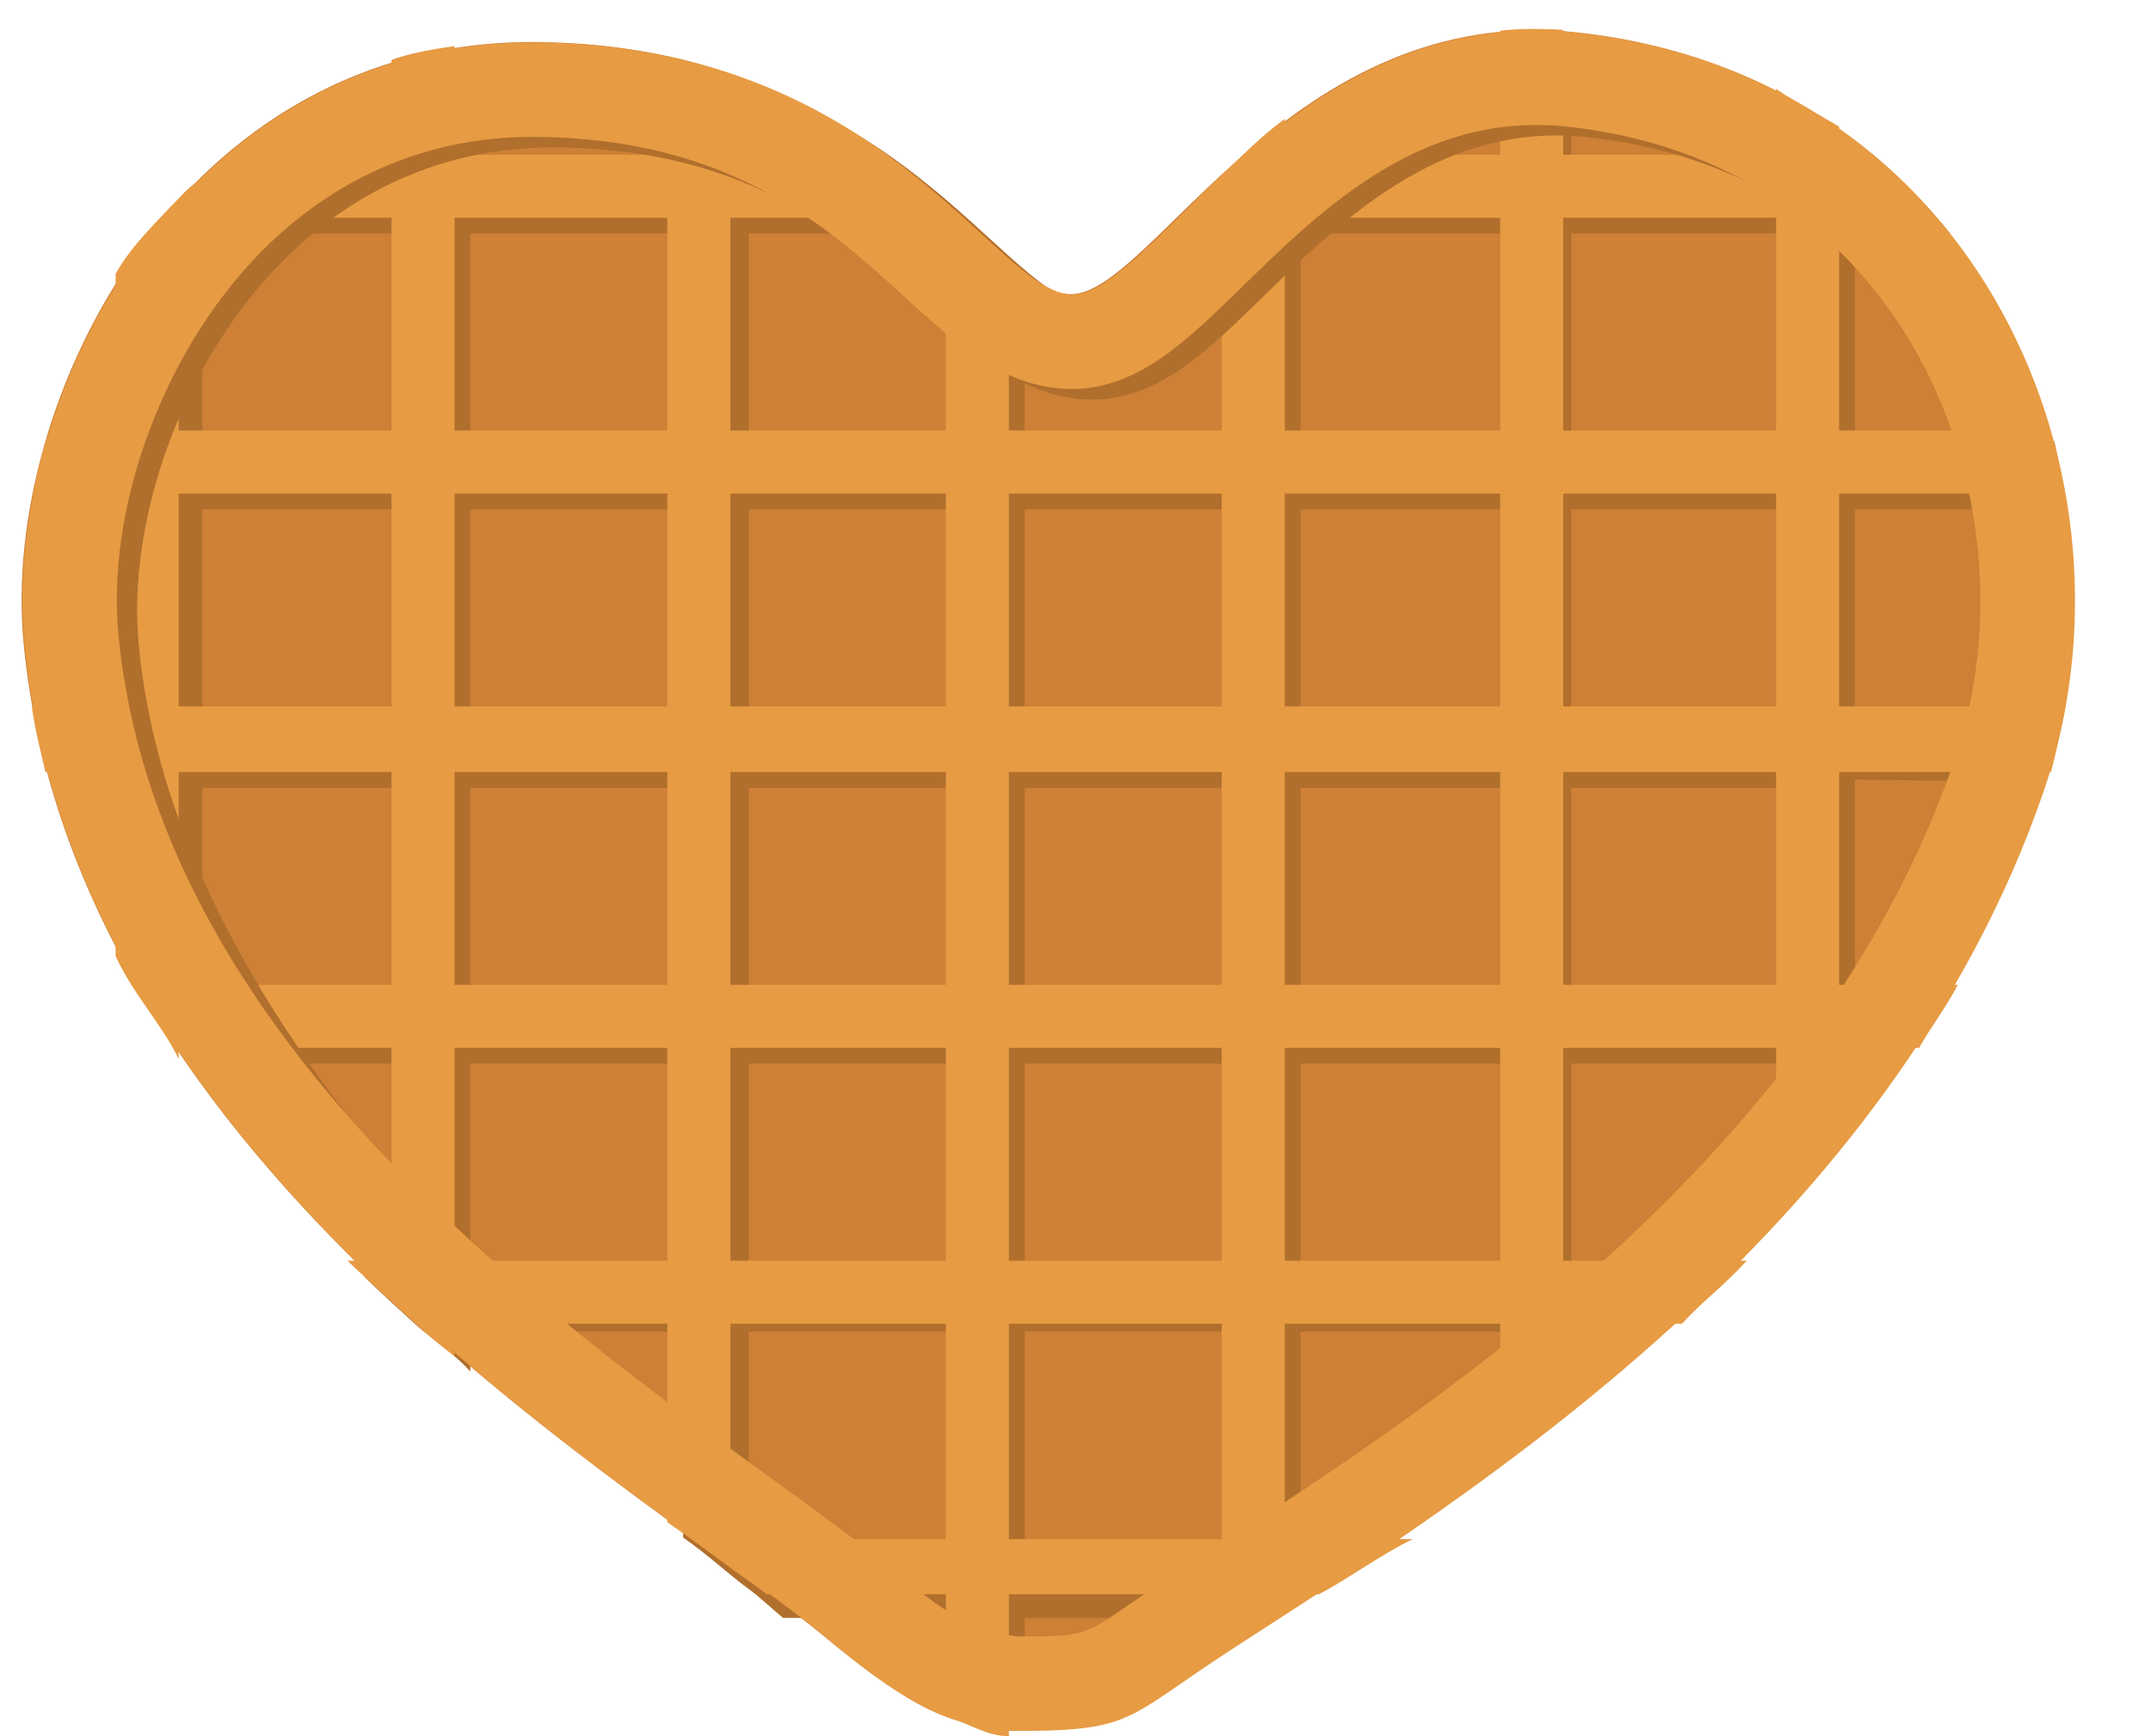 <?xml version="1.0" encoding="UTF-8"?><svg xmlns="http://www.w3.org/2000/svg" xmlns:xlink="http://www.w3.org/1999/xlink" height="660.9" preserveAspectRatio="xMidYMid meet" version="1.0" viewBox="101.0 164.1 818.7 660.9" width="818.7" zoomAndPan="magnify"><g><g id="change1_1"><path d="M 702.008 176.52 C 592.324 164.129 539.285 276.773 508.371 276.07 C 474.508 275.309 437.328 181.348 305.305 180.113 C 170.191 178.848 100.965 316.316 110.004 409.281 C 129.488 609.754 349.07 732.453 415.184 787.434 C 455.215 820.723 466.176 819.516 484.688 822.871 C 533.051 823.047 527.723 818.883 570.844 790.957 C 661.223 732.453 820.52 633.426 878.461 465.438 C 919.336 346.934 854.828 193.777 702.008 176.52" fill="#cd8036"/></g><g id="change2_1"><path d="M 876.789 461.848 C 879.086 453.969 882.453 442.965 883.852 434.879 L 807 436.879 L 807 358 L 886.648 358 C 885.16 349 885.113 339.891 882.789 332.012 L 807 331.988 L 807 253 L 843.285 253 C 835.82 244 827.57 235 818.594 229 L 807 229 L 807 218.117 C 795 212.855 792 208.062 783 203.777 L 783 229 L 699 229 L 699 181.332 C 693 180.75 684 180.883 678 181.633 L 678 229 L 596 229 L 596 215.223 C 587 221.68 579.859 229.492 572.5 236.238 C 566.598 241.652 561.57 247 556.41 253 L 572 253 L 572 334 L 491 334 L 491 270.363 C 485 264.656 476.629 258.156 467.555 250.016 C 459.688 242.957 451.387 235 441.258 229 L 386 229 L 386 198.266 C 379 195.598 370 193.277 361 191.352 L 361 229 L 280 229 L 280 187.496 C 274 188.723 265 190.484 256 192.758 L 256 229 L 194.742 229 C 188.617 232 181.617 238.648 176.184 244.43 C 167.254 253.949 163 263.336 151 274.215 L 151 334 L 126.258 334 C 123.723 340 121.625 349 119.984 358 L 151 358 L 151 440 L 119.348 440 C 120.766 446 122.484 455 124.531 464 L 151 464 L 151 533.871 C 163 547.426 166 560.48 178 573.051 L 178 569 L 256 569 L 256 650 L 239.488 650 C 245.699 656 250.848 660.598 257.176 666.484 C 265.125 673.883 274 679.344 280 686.223 L 280 671 L 361 671 L 361 749.414 C 370 755.602 378.613 763.652 386.07 769.074 C 390.219 772.074 395.305 777 399.07 780 L 468.098 780 L 463.566 813.727 C 471.77 816.676 482 812.477 491 815.469 L 491 780 L 572.984 780 L 571.984 785.754 C 573.32 784.871 609.07 760.215 621.453 751.66 L 596 751.539 L 596 671 L 677.871 671 L 676.871 714.773 C 684.812 708.867 694.82 699.062 702.848 692.695 L 701.844 670.664 L 729.816 673.32 C 738.156 665.617 745.699 659 753.797 650 L 699 650 L 699 569 L 782.754 569 L 781.758 619.32 C 789.965 610.477 797.992 602.652 805.734 593.164 L 806.73 569 L 824.715 569 C 829.836 560 835.02 548 839.695 545 L 807 545 L 807 460.848 Z M 256 545 L 178 545 L 178 464 L 256 464 Z M 256 440 L 178 440 L 178 358 L 256 358 Z M 256 334 L 178 334 L 178 253 L 256 253 Z M 361 650 L 280 650 L 280 569 L 361 569 Z M 361 545 L 280 545 L 280 464 L 361 464 Z M 361 440 L 280 440 L 280 358 L 361 358 Z M 361 334 L 280 334 L 280 253 L 361 253 Z M 467 756 L 386 756 L 386 671 L 467 671 Z M 467 650 L 386 650 L 386 569 L 467 569 Z M 467 545 L 386 545 L 386 464 L 467 464 Z M 467 440 L 386 440 L 386 358 L 467 358 Z M 467 334 L 386 334 L 386 253 L 467 253 Z M 572 756 L 491 756 L 491 671 L 572 671 Z M 572 650 L 491 650 L 491 569 L 572 569 Z M 572 545 L 491 545 L 491 464 L 572 464 Z M 572 440 L 491 440 L 491 358 L 572 358 Z M 678 650 L 596 650 L 596 569 L 678 569 Z M 678 545 L 596 545 L 596 464 L 678 464 Z M 678 440 L 596 440 L 596 358 L 678 358 Z M 678 334 L 596 334 L 596 253 L 678 253 Z M 783 545 L 699 545 L 699 464 L 783 464 Z M 783 440 L 699 440 L 699 358 L 783 358 Z M 783 334 L 699 334 L 699 253 L 783 253 L 783 334" fill="#b06f2c"/></g><g id="change3_1"><path d="M 881.656 458 C 883.957 449 885.816 440 887.211 433 L 801 433 L 801 352 L 886.68 352 C 885.195 343 883.297 334 880.961 328 L 801 328 L 801 247 L 837.027 247 C 829.562 238 821.32 229 812.336 223 L 801 223 L 801 212.273 C 792 207.008 783 202.211 777 197.926 L 777 223 L 696 223 L 696 175.48 C 687 174.898 678 175.035 672 175.781 L 672 223 L 590 223 L 590 209.371 C 581 215.828 573.73 223.566 566.371 230.316 C 560.469 235.73 555.312 241 550.16 247 L 566 247 L 566 328 L 485 328 L 485 264.516 C 479 258.805 470.5 252.23 461.434 244.098 C 453.555 237.031 445.137 229 435.004 223 L 379 223 L 379 192.422 C 370 189.746 364 187.426 355 185.496 L 355 223 L 274 223 L 274 181.648 C 265 182.875 256 184.641 250 186.906 L 250 223 L 188.484 223 C 182.359 229 175.492 232.727 170.062 238.508 C 161.121 248.023 151 257.48 145 268.363 L 145 328 L 120.004 328 C 117.465 334 115.371 343 113.727 352 L 145 352 L 145 433 L 113.09 433 C 114.516 443 116.23 449 118.277 458 L 145 458 L 145 528.02 C 151 541.57 163 554.637 169 567.203 L 169 563 L 250 563 L 250 644 L 233.238 644 C 239.445 650 244.715 654.676 251.047 660.551 C 258.996 667.961 265 673.504 274 680.367 L 274 668 L 355 668 L 355 743.566 C 364 749.754 372.484 756.219 379.953 761.645 C 384.094 764.656 389.051 768 392.816 771 L 461 771 L 461 817.398 C 470 820.348 476.68 825 484.734 825 C 485.105 825 485 825 485 825 L 485 771 L 566 771 L 566 793.211 C 566 792.328 568.727 791.422 570.168 790.492 C 576.449 786.426 584 782.145 590 777.672 L 590 771 L 602.992 771 C 614.383 765 626.348 756 638.73 750 L 590 750 L 590 668 L 672 668 L 672 722.145 C 681 716.246 687 710.094 696 703.727 L 696 668 L 741.18 668 C 749.516 659 757.75 653 765.84 644 L 696 644 L 696 563 L 777 563 L 777 629.602 C 783 620.758 792 611.625 801 602.129 L 801 563 L 831.445 563 C 836.562 554 841.48 548 846.16 539 L 801 539 L 801 458 Z M 250 539 L 169 539 L 169 458 L 250 458 Z M 250 433 L 169 433 L 169 352 L 250 352 Z M 250 328 L 169 328 L 169 247 L 250 247 Z M 355 644 L 274 644 L 274 563 L 355 563 Z M 355 539 L 274 539 L 274 458 L 355 458 Z M 355 433 L 274 433 L 274 352 L 355 352 Z M 355 328 L 274 328 L 274 247 L 355 247 Z M 461 750 L 379 750 L 379 668 L 461 668 Z M 461 644 L 379 644 L 379 563 L 461 563 Z M 461 539 L 379 539 L 379 458 L 461 458 Z M 461 433 L 379 433 L 379 352 L 461 352 Z M 461 328 L 379 328 L 379 247 L 461 247 Z M 566 750 L 485 750 L 485 668 L 566 668 Z M 566 644 L 485 644 L 485 563 L 566 563 Z M 566 539 L 485 539 L 485 458 L 566 458 Z M 566 433 L 485 433 L 485 352 L 566 352 Z M 672 644 L 590 644 L 590 563 L 672 563 Z M 672 539 L 590 539 L 590 458 L 672 458 Z M 672 433 L 590 433 L 590 352 L 672 352 Z M 672 328 L 590 328 L 590 247 L 672 247 Z M 777 539 L 696 539 L 696 458 L 777 458 Z M 777 433 L 696 433 L 696 352 L 777 352 Z M 777 328 L 696 328 L 696 247 L 777 247 L 777 328" fill="#e79b43"/></g><g id="change2_2"><path d="M 710.051 180.656 C 600.363 168.316 547.324 280.906 516.414 280.203 C 482.551 279.445 445.367 185.484 313.344 184.246 C 178.23 182.984 117.504 318.188 123.465 411.402 C 133.949 575.48 364.121 719.891 428.387 777.012 C 455.359 800.988 476.547 807.371 495.066 810.727 C 524.281 810.727 531.359 808.68 574.48 780.762 C 664.859 722.258 801.492 617.434 865.172 467.594 C 914.203 352.227 823.215 193.391 710.051 180.656 Z M 852.512 457.844 C 800.293 609.23 654.508 703.422 567.398 759.695 C 567.398 759.695 520.137 806.23 495.066 806.23 C 494.141 806.07 447.117 794.238 403.66 756.781 C 322.285 686.637 168.574 561.555 153.836 409.934 C 149.301 363.273 169.223 306.613 203.406 268.949 C 223.586 246.711 258.723 220.203 311.496 220.203 L 313.012 220.211 C 387.105 220.898 423.992 254.594 453.633 281.66 C 472.742 299.109 490.797 315.598 515.605 316.156 L 516.703 316.168 C 541.73 316.168 560.238 298.074 581.668 277.133 C 609.688 249.746 644.559 215.664 693.352 215.664 C 697.492 215.664 701.758 215.91 706.016 216.387 C 775.629 224.25 813.773 263.176 833.52 294.449 C 863.574 342.055 870.852 404.664 852.512 457.844" fill="#b06f2c"/></g><g id="change3_2"><path d="M 702.309 176.66 C 592.625 164.266 539.566 277.434 508.676 276.211 C 479.336 275.047 437.629 181.488 305.605 180.258 C 170.492 178.992 101.266 316.457 110.305 409.422 C 129.789 609.891 349.371 732.59 415.484 787.574 C 455.516 820.863 466.477 819.652 484.992 823.012 C 533.352 823.184 528.023 819.02 571.145 791.098 C 661.523 732.59 820.82 633.566 878.766 465.578 C 919.637 347.074 855.133 193.91 702.309 176.66 Z M 844.77 453.852 C 792.551 605.23 646.766 699.426 559.656 755.707 L 551.602 760.914 C 542.98 766.492 536.184 771.188 530.727 774.945 C 513.27 786.996 513.188 787.055 488.117 787.055 C 487.191 786.902 486.281 786.75 485.387 786.602 C 474.285 784.797 466.949 783.598 438.477 759.918 C 426.762 750.176 411.332 739.004 393.473 726.066 C 306.465 663.039 160.836 557.559 146.098 405.941 C 141.562 359.281 161.48 302.621 195.668 264.953 C 215.844 242.719 250.98 216.207 303.758 216.207 L 305.27 216.211 C 379.363 216.906 416.254 250.598 445.891 277.664 C 465 295.117 483.055 311.605 507.867 312.16 L 508.965 312.176 C 533.988 312.176 552.5 294.078 573.93 273.141 C 601.945 245.754 636.816 211.672 685.609 211.672 C 689.754 211.672 694.016 211.91 698.273 212.395 C 767.891 220.254 806.035 259.184 825.773 290.449 C 855.832 338.062 863.109 400.672 844.77 453.852" fill="#e79b43"/></g></g></svg>